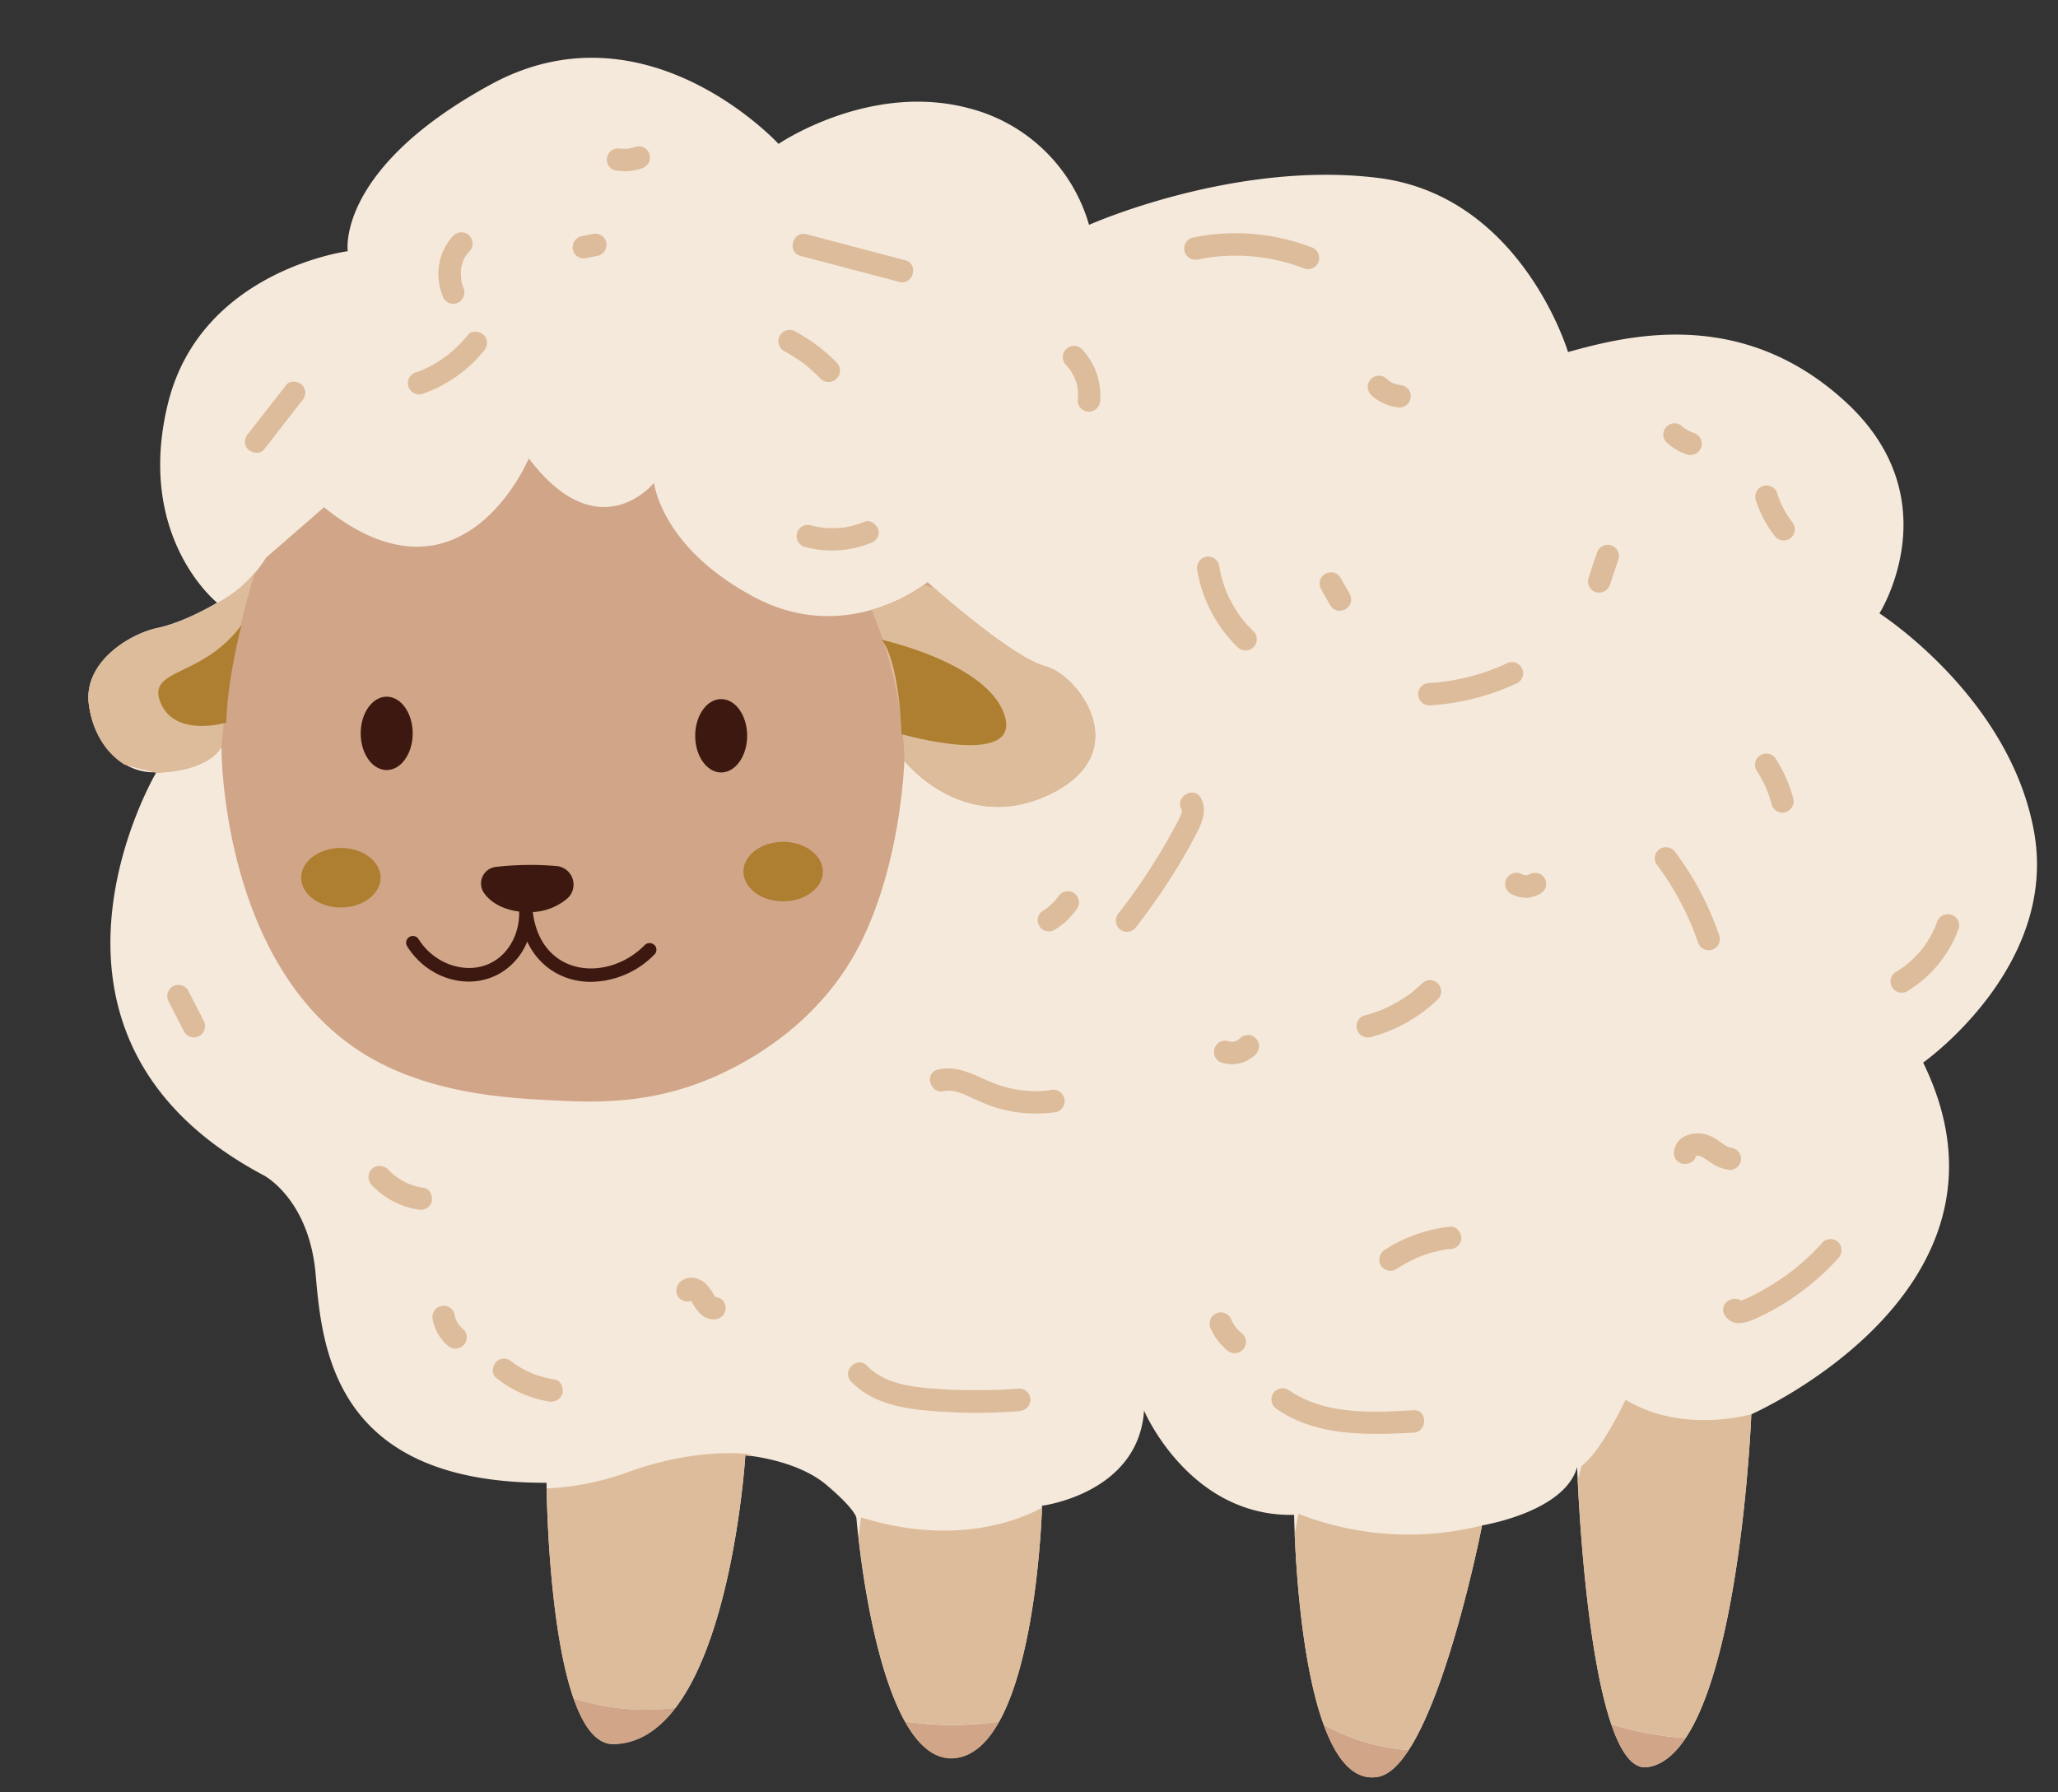 <?xml version="1.0" encoding="UTF-8" standalone="no"?><svg xmlns="http://www.w3.org/2000/svg" xmlns:xlink="http://www.w3.org/1999/xlink" fill="#000000" height="399.4" preserveAspectRatio="xMidYMid meet" version="1" viewBox="-19.7 -12.8 458.6 399.4" width="458.6" zoomAndPan="magnify"><rect x="-19.7" y="-12.8" width="458.6" height="399.4" fill="#333333" stroke="none"/><g data-name="6"><g id="change1_1"><path d="M17.71,77.18c7.27-29.74,40.08-34,40.08-34S55.11,24.84,89.71,6s64.08,13.27,64.08,13.27S174,5.44,196.17,11.31a37.51,37.51,0,0,1,26.81,26s32.3-14.42,64.34-10.47,42.39,38.81,42.39,38.81c12.63-3.45,38.55-10.47,62,11.24s7.4,47,7.4,47,29.11,18.64,34.47,48.77S408.85,224,408.85,224c24.77,50.68-38.29,78.38-38.29,78.38s-3,76.11-23.24,78.64c-13.27,1.66-15.57-66.89-15.57-66.89-2.81,10.08-21.19,13-21.19,13s-10.45,53.62-23.11,56c-18,3.45-18.77-58.34-18.77-58.34-23.36.51-33.44-23.23-33.44-23.23-1.28,18.51-22.73,21.19-22.73,21.19s-1.4,53.74-19.15,56.17-22.21-53.36-22.21-53.36.13-1.66-6.64-7.41-18.12-6.64-18.12-6.64-3.92,63.9-29.37,64.34c-14.55.26-14.93-58.21-14.93-58.21-47.24.13-50-29.74-51.45-46.47s-11.49-22-11.49-22c-58.85-31.15-24-89.88-24-89.88-7.4.39-13.91-6-15.06-15.32s9.19-15.57,15.32-16.85,13.27-5.61,13.27-5.61S10.43,106.93,17.71,77.18Z" fill="#f5e9db"/></g><g id="change2_1"><path d="M213.19,135.65c-7.65-2-26.21-18.72-26.21-18.72s-17.53,14.46-38.47,3.4S126.05,94.8,126.05,94.8,113.79,110,98.13,89.35c0,0-14.81,35.75-45.62,10.89L39.58,111.48a28,28,0,0,1-10.9,10.13s-7.14,4.34-13.27,5.61S-1.06,134.75.09,144.07c.76,6.17,3.87,11,8,13.52l7,1.8s11,.09,14.56-5.7c0,4.33,1.17,50.55,32.92,69.07,14,8.18,30.88,9.11,39.25,9.57,10.09.55,22.46,1.23,36.76-4.77,6.56-2.75,22.14-10.51,31.72-26.95,10.82-18.55,11.52-43.86,11.52-43.86h0s13.1,16.69,32.34,7.49S220.85,137.69,213.19,135.65ZM311.56,327l-.62.12.62-.19Zm-98-4.32v-.09l-.19.13ZM347.32,381c3.31-.41,6.16-2.8,8.6-6.48a68.14,68.14,0,0,1-16.58-3.11C341.42,377.52,344,381.42,347.32,381Zm-53.12-3.77a46.24,46.24,0,0,1-18.94-5.69c2.75,7.58,6.65,12.69,12.19,11.63C289.79,382.73,292.06,380.53,294.2,377.24Zm-163.35-9.45a52.6,52.6,0,0,1-22.75-2.11c2.13,6.13,5,10.29,8.92,10.22C122.61,375.81,127.16,372.65,130.85,367.79ZM193.36,379c4-.54,7.12-3.65,9.62-8.14a73.34,73.34,0,0,1-21,0C184.94,376.2,188.69,379.61,193.36,379Z" fill="#d1a588"/></g><g id="change3_1"><path d="M72.26,150.63c0,4.51-2.59,8.17-5.79,8.17s-5.79-3.66-5.79-8.17,2.6-8.17,5.79-8.17S72.26,146.11,72.26,150.63ZM141,143c-3.19,0-5.78,3.66-5.78,8.17s2.59,8.17,5.78,8.17,5.79-3.66,5.79-8.17S144.22,143,141,143Zm-14.9,54.8a1.5,1.5,0,0,0-2.12,0c-5.39,5.49-13.62,6.84-19.16,3.12-4.49-3-5.54-8.23-5.78-10.47a12.82,12.82,0,0,0,7.75-3.09l.07-.06a4.15,4.15,0,0,0-2.55-7.1,65,65,0,0,0-6.71-.24,66.73,66.73,0,0,0-6.79.43,3.71,3.71,0,0,0-2.74,5.68l0,0c1.59,2.41,4.61,3.86,7.91,4.27.14,4.83-2.26,9.34-6.12,11.36-5.41,2.85-12.71.51-16.28-5.21a1.5,1.5,0,0,0-2.55,1.59c4.46,7.14,13.35,9.89,20.23,6.28a14.33,14.33,0,0,0,6.53-7.33,15.32,15.32,0,0,0,5.34,6.35A15.71,15.71,0,0,0,112,206a20.06,20.06,0,0,0,14.14-6.1A1.5,1.5,0,0,0,126.12,197.77Z" fill="#3d1810"/></g><g id="change4_1"><path d="M147.39,311.31v.36c-.63-.08-1-.11-1-.11s-2.39,38.93-15.54,56.23a52.6,52.6,0,0,1-22.75-2.11c-5.13-14.75-5.89-40.88-6-46.78a60.84,60.84,0,0,0,18.47-3.76C136.41,309.52,147.39,311.31,147.39,311.31ZM28.68,121.61s-7.14,4.34-13.27,5.61S-1.06,134.75.09,144.07c.76,6.17,3.87,11,8,13.52l7,1.8s11,.09,14.56-5.7a182.23,182.23,0,0,1,7.49-39A26.42,26.42,0,0,1,28.68,121.61ZM351.91,379a10,10,0,0,1-2.08,1.26A10,10,0,0,0,351.91,379Zm-82.23-54.44s-.38,1.69-.87,4.5c.36,8.8,1.68,29.34,6.45,42.47a46.29,46.29,0,0,0,18.94,5.69c9.23-14.2,16.08-48.69,16.35-50.06A67.6,67.6,0,0,1,269.68,324.58Zm5.61,47.06,0-.09h0Zm89.91-98.37h0Zm-22.66,25.87s-5.28,11.4-9.79,14.72c0,0-.35,1.18-.88,3.22.45,9.41,2.23,38.91,7.48,54.34a68,68,0,0,0,16.57,3.11c12.46-18.73,14.6-71.35,14.64-72.14C366.9,303.33,353.83,305.94,342.54,299.14Zm13.38,75.39h0l-.1.15Zm-16.4-2.62c-.06-.16-.11-.33-.17-.49h0ZM213.19,135.65c-6.36-1.7-20.23-13.49-24.75-17.44l-2.31-.64a39.22,39.22,0,0,1-11.61,5.53,95.2,95.2,0,0,1,7.36,33.65s13.1,16.69,32.34,7.49S220.85,137.69,213.19,135.65Zm-41,189.7s-.27,1.69-.57,4.49c1,8.85,3.92,29.46,10.36,41a73.34,73.34,0,0,0,21,0c8.15-14.66,9.4-44.11,9.52-47.67C208.67,325.32,194.07,332.17,172.15,325.35ZM44.08,73,35.6,83.84a2.76,2.76,0,0,0-.73,1.77,2.57,2.57,0,0,0,.73,1.77c.9.82,2.68,1.1,3.54,0l8.47-10.89a2.68,2.68,0,0,0,.73-1.76A2.53,2.53,0,0,0,47.61,73C46.72,72.14,44.94,71.86,44.08,73ZM84.57,61.84A27.93,27.93,0,0,1,82,64.63c-.47.45-1,.88-1.45,1.29-.13.11-.26.22-.4.32a1.1,1.1,0,0,1-.14.12l-.24.18-.41.29a27.19,27.19,0,0,1-3.22,2c-.54.28-1.09.54-1.65.8l0,0h0l-.47.19-1,.35A2.5,2.5,0,1,0,74.37,75a30.36,30.36,0,0,0,13.74-9.6,2.57,2.57,0,0,0,0-3.54C87.2,61,85.44,60.75,84.57,61.84Zm-2-7.29a2.57,2.57,0,0,0,.89-3.42c-.1-.23,0-.1,0,0L83.44,51c-.08-.22-.15-.45-.22-.68l-.15-.63c0-.09,0-.18,0-.28,0-.42-.07-.86-.06-1.28,0-.22,0-.43,0-.64a1.64,1.64,0,0,1,0-.22c.08-.42.17-.83.29-1.24.07-.23.14-.46.23-.69l0-.06,0-.08A9.22,9.22,0,0,1,84.26,44l.18-.26v0l.14-.17.27-.3a2.5,2.5,0,1,0-3.54-3.53,12.32,12.32,0,0,0-3.15,6.38,13,13,0,0,0,1,7.56A2.5,2.5,0,0,0,82.6,54.55Zm25.65-11a2.43,2.43,0,0,0,.9.9l.59.25a2.5,2.5,0,0,0,1.33,0l2.56-.51a2,2,0,0,0,.85-.45,1.88,1.88,0,0,0,.64-.7,1.93,1.93,0,0,0,.3-.93,1.86,1.86,0,0,0,0-1l-.25-.6a2.43,2.43,0,0,0-.9-.9l-.59-.25a2.5,2.5,0,0,0-1.33,0l-2.56.51a1.94,1.94,0,0,0-.85.45,1.88,1.88,0,0,0-.64.7,1.93,1.93,0,0,0-.3.93,1.86,1.86,0,0,0,0,1Zm9.14-18.39a12,12,0,0,0,3,.17,12.3,12.3,0,0,0,2.94-.61,2.73,2.73,0,0,0,1.5-1.15,2.6,2.6,0,0,0,.25-1.93,2.53,2.53,0,0,0-1.15-1.49,2.47,2.47,0,0,0-1.93-.25,10.47,10.47,0,0,1-1.58.41,9.48,9.48,0,0,1-1.92,0,2.9,2.9,0,0,0-1.7.29,2.58,2.58,0,0,0-1.15,1.5,2.52,2.52,0,0,0,.25,1.92A2.41,2.41,0,0,0,117.39,25.18Zm41.32,19.06,22,5.8c3.12.81,4.44-4,1.33-4.83l-22-5.79C156.92,38.6,155.59,43.42,158.71,44.24Zm1,24.22.45.36c.35.29.7.58,1,.88.69.6,1.35,1.23,2,1.88A2.5,2.5,0,1,0,166.76,68a39.46,39.46,0,0,0-9.22-6.93A2.5,2.5,0,1,0,155,65.42a38.5,38.5,0,0,1,4.55,2.9Zm16.32,36.78c-.37-1.16-1.78-2.28-3.07-1.75a20.15,20.15,0,0,1-3.11,1c-.53.13-1.07.22-1.61.31h-.07l-.3,0-.82.07a21,21,0,0,1-3.27-.05l-.53-.06-.65-.11c-.54-.1-1.07-.23-1.59-.37a2.5,2.5,0,1,0-1.33,4.82,23.15,23.15,0,0,0,14.61-.84A2.58,2.58,0,0,0,176.06,105.24ZM217.85,65a2.55,2.55,0,0,0,0,3.54l.42.46c.06.06.11.13.17.2.21.31.44.6.63.92a11.56,11.56,0,0,1,.6,1.09,2.56,2.56,0,0,0,.11.24c.06.18.14.35.2.53.13.39.25.79.35,1.2,0,.2.09.4.13.61a2.42,2.42,0,0,0,0,.26c0,.1,0,.38.05.46l0,.62c0,.44,0,.88-.05,1.32a2.51,2.51,0,0,0,2.5,2.5,2.56,2.56,0,0,0,2.5-2.5A15,15,0,0,0,221.38,65,2.51,2.51,0,0,0,217.85,65Zm29.51-20a42.38,42.38,0,0,1,23.76,2.09,2.51,2.51,0,0,0,3.07-1.75,2.55,2.55,0,0,0-1.74-3.07A47.08,47.08,0,0,0,246,40.17a2.52,2.52,0,0,0-1.74,3.07A2.55,2.55,0,0,0,247.36,45Zm41.11,32a9.47,9.47,0,0,0,3.7,1,2.5,2.5,0,0,0,1.77-4.27l-.51-.39a2.43,2.43,0,0,0-1.26-.34,8.05,8.05,0,0,1-1.34-.36,7.52,7.52,0,0,1-1.06-.62l-.42-.37a2.59,2.59,0,0,0-1.76-.73,2.49,2.49,0,0,0-2.5,2.5,2.59,2.59,0,0,0,.73,1.77A9.13,9.13,0,0,0,288.47,77ZM253,117.44a30,30,0,0,1-1.07-4.37,2.51,2.51,0,0,0-3.07-1.75,2.58,2.58,0,0,0-1.75,3.08,31.08,31.08,0,0,0,8.95,17,2.5,2.5,0,1,0,3.54-3.53,24.79,24.79,0,0,1-5.05-6.79A21.25,21.25,0,0,1,253,117.44Zm23.74,4.66a2.56,2.56,0,0,0,1.49,1.15,2,2,0,0,0,1,0,2,2,0,0,0,.93-.3,2.58,2.58,0,0,0,1.15-1.5,2.62,2.62,0,0,0-.25-1.92c-.69-1.19-1.37-2.38-2.05-3.58a2.6,2.6,0,0,0-1.49-1.15,2,2,0,0,0-1,0,1.86,1.86,0,0,0-.93.3,2.53,2.53,0,0,0-1.15,1.49,2.6,2.6,0,0,0,.26,1.93Zm22.08,22.3a53.64,53.64,0,0,0,19.66-5,2.51,2.51,0,0,0,.9-3.42,2.55,2.55,0,0,0-3.42-.9,47.19,47.19,0,0,1-17.14,4.32,2.5,2.5,0,0,0,0,5ZM336,119.19a2.54,2.54,0,0,0,3.07-1.74l1.9-5.67a2.5,2.5,0,0,0-4.82-1.33q-1,2.83-1.9,5.67a2.49,2.49,0,0,0,1.75,3.07Zm40-12.28a2.51,2.51,0,0,0,3.54,0,2.51,2.51,0,0,0,.73-1.77,2.86,2.86,0,0,0-.73-1.77l-.09-.11A21.7,21.7,0,0,1,377,99c-.24-.59-.46-1.18-.65-1.78a2.5,2.5,0,1,0-4.82,1.33A25,25,0,0,0,376,106.91ZM356.36,88.53a1.89,1.89,0,0,0,1,0,1.85,1.85,0,0,0,.93-.29,2.62,2.62,0,0,0,1.15-1.5,2.55,2.55,0,0,0-.26-1.93,2.66,2.66,0,0,0-1.49-1.14l-.5-.19a9.57,9.57,0,0,1-1.72-1l-.25-.2a2.62,2.62,0,0,0-1.77-.74,2.56,2.56,0,0,0-1.77.74,2.48,2.48,0,0,0-.73,1.76,2.51,2.51,0,0,0,.73,1.77A12.75,12.75,0,0,0,356.36,88.53ZM243.59,167.58c.27.5-.19,1.32-.41,1.79-.5,1.08-1.09,2.12-1.66,3.16q-1.74,3.19-3.66,6.28a131.22,131.22,0,0,1-8.2,11.79,2.58,2.58,0,0,0,0,3.53,2.52,2.52,0,0,0,3.54,0,141.7,141.7,0,0,0,9.69-14c1.41-2.33,2.75-4.71,4-7.12s2.49-5.26,1-8S242.05,164.75,243.59,167.58Zm-24.1,18.57a2.53,2.53,0,0,0-1.92-.25,2.78,2.78,0,0,0-1.5,1.15l-.24.34a14.29,14.29,0,0,1-2,2c-.35.25-.69.5-1.06.72a2.6,2.6,0,0,0-1.15,1.49,2.56,2.56,0,0,0,.26,1.93,2.48,2.48,0,0,0,1.49,1.14,2.6,2.6,0,0,0,1.93-.25,16.28,16.28,0,0,0,5.1-4.88,2.52,2.52,0,0,0,.25-1.92A2.58,2.58,0,0,0,219.49,186.15Zm-5.12,44a25.25,25.25,0,0,1-12.55-1.54c-4.15-1.61-7.84-4.1-12.5-3.06-3.14.7-1.81,5.52,1.33,4.82,1.85-.41,3.76.36,5.43,1.12a52.25,52.25,0,0,0,6.1,2.53,30.77,30.77,0,0,0,13.52,1,2.53,2.53,0,0,0,1.75-3.08A2.56,2.56,0,0,0,214.37,230.11Zm44-12.29a2.53,2.53,0,0,0-1.77.73,2.89,2.89,0,0,1-.32.29c-.16.1-.32.2-.48.28a5.27,5.27,0,0,1-.68.19h-.57c-.19,0-.38-.07-.57-.13a2.55,2.55,0,0,0-1.93.25,2.5,2.5,0,0,0,.6,4.57,7.42,7.42,0,0,0,7.49-1.91,2.61,2.61,0,0,0,.73-1.77,2.55,2.55,0,0,0-.73-1.77A2.52,2.52,0,0,0,258.37,217.82Zm27.34.47a34.23,34.23,0,0,0,14.9-8.33,2.5,2.5,0,1,0-3.53-3.53c-.48.45-1,.89-1.46,1.31l-.72.59,0,0h0l-.38.28a28.61,28.61,0,0,1-3.31,2.12c-.54.3-1.08.59-1.64.86l-.84.39-.28.12-.3.12a30.66,30.66,0,0,1-3.73,1.22,2.5,2.5,0,1,0,1.33,4.82Zm72.93-21.19a2.55,2.55,0,0,0,3.08,1.74,2.52,2.52,0,0,0,1.74-3.07,66.88,66.88,0,0,0-9.75-18.59,2.59,2.59,0,0,0-3.43-.9,2.51,2.51,0,0,0-.89,3.42A62.9,62.9,0,0,1,358.64,197.1Zm15.3-34.1a29.38,29.38,0,0,1,1.15,3.43,2.52,2.52,0,0,0,3.07,1.74,2.55,2.55,0,0,0,1.75-3.07,31,31,0,0,0-3.86-8.77,2.5,2.5,0,0,0-4.32,2.53A28.8,28.8,0,0,1,373.94,163ZM415,191a2.56,2.56,0,0,0-3.07,1.75c-.11.31-.23.61-.35.91v0c-.07.14-.13.29-.2.44-.27.59-.57,1.17-.89,1.74s-.67,1.12-1,1.66c-.18.27-.37.54-.56.8l-.09.11-.3.38a24.08,24.08,0,0,1-2.72,2.81c-.25.22-.49.43-.75.63l-.15.13-.27.2q-.83.6-1.71,1.14a2.5,2.5,0,1,0,2.52,4.31,27.14,27.14,0,0,0,11.35-14A2.53,2.53,0,0,0,415,191Zm-92-9.2a2.6,2.6,0,0,0-1.93.25l-.18.1-.38.1h-.43l-.36-.09-.25-.13a2.51,2.51,0,0,0-3.42.9,2.53,2.53,0,0,0-.25,1.92,2.7,2.7,0,0,0,1.15,1.5,5.12,5.12,0,0,0,.52.27,7.88,7.88,0,0,0,1.05.41,5.28,5.28,0,0,0,.87.15,6.73,6.73,0,0,0,.88.09,3.31,3.31,0,0,0,.55,0A7.69,7.69,0,0,0,322,187a6.71,6.71,0,0,0,1.61-.68,2.6,2.6,0,0,0,1.15-1.49,2.55,2.55,0,0,0-.26-1.93A2.46,2.46,0,0,0,323,181.79Zm63.42,82.3a51,51,0,0,1-9.08,8,54,54,0,0,1-5.16,3.12c-.94.5-1.89,1-2.86,1.41l-.94.41-.11,0c-1.95-1.35-5.12.88-3.6,3.28,1.75,2.76,4.77,1.68,7.17.59a53.18,53.18,0,0,0,6.55-3.56,56.09,56.09,0,0,0,11.56-9.78,2.55,2.55,0,0,0,0-3.54A2.51,2.51,0,0,0,386.41,264.09Zm-26.32-24.17a6.93,6.93,0,0,0-4.26.44,4.28,4.28,0,0,0-2.45,3.09,2.7,2.7,0,0,0,.25,1.93,2.56,2.56,0,0,0,1.49,1.15c1.19.27,2.87-.37,3.08-1.75l.09,0h.65c.16,0,.31.1.46.15l.26.14c.25.14.5.29.74.45.45.3.9.62,1.36.92a9.16,9.16,0,0,0,4,1.47,2.46,2.46,0,0,0,1.77-.73,2.5,2.5,0,0,0,0-3.53,2.94,2.94,0,0,0-1.77-.74c.74.1.24,0,.07,0l-.42-.13-.39-.2c-.54-.3-1.05-.66-1.57-1A9,9,0,0,0,360.09,239.92Zm-71.23,25.81a2.56,2.56,0,0,0-.9,3.42,2.53,2.53,0,0,0,3.42.9,32.06,32.06,0,0,1,3-1.76c.54-.28,1.1-.54,1.66-.8l.12-.05.14-.05.86-.34a31.59,31.59,0,0,1,3.31-1c.52-.12,1.05-.24,1.58-.34l.91-.15.28,0,.2,0a2.57,2.57,0,0,0,2.5-2.5c-.06-1.22-1.11-2.66-2.5-2.5A33.32,33.32,0,0,0,288.86,265.73Zm6.38,40.74c3.2-.18,3.22-5.19,0-5-9.4.52-19.77,1.06-27.88-4.57a2.52,2.52,0,0,0-3.42.9,2.55,2.55,0,0,0,.9,3.42C273.67,307.35,285,307,295.24,306.47ZM255.7,283a11.43,11.43,0,0,1-1.2-2.09,2,2,0,0,0-.64-.7,2,2,0,0,0-.85-.45,2.5,2.5,0,0,0-3.08,1.75l-.09.66a2.53,2.53,0,0,0,.34,1.26,10.82,10.82,0,0,0,1.31,2.26,13.58,13.58,0,0,0,2.15,2.33,1.85,1.85,0,0,0,.81.52,1.74,1.74,0,0,0,1,.21,2.57,2.57,0,0,0,1.77-.73,2.53,2.53,0,0,0,.73-1.77,2.45,2.45,0,0,0-.73-1.76A11,11,0,0,1,255.7,283Zm-48.28,18.64a2.56,2.56,0,0,0,2.5-2.5,2.53,2.53,0,0,0-2.5-2.5,127.62,127.62,0,0,1-20.13-.07c-4.89-.41-10.22-1.33-13.77-5-2.24-2.32-5.77,1.21-3.54,3.53,4.24,4.4,10.3,5.79,16.16,6.38A123,123,0,0,0,207.42,301.67ZM82.61,282.51a7.73,7.73,0,0,1-.67-1.14,7.94,7.94,0,0,1-.37-1.35,2.53,2.53,0,0,0-1.14-1.5,2.6,2.6,0,0,0-1.93-.25,2.55,2.55,0,0,0-1.5,1.15l-.25.6a2.5,2.5,0,0,0,0,1.33,7.55,7.55,0,0,0,.35,1.32,11.15,11.15,0,0,0,.81,1.8A11.46,11.46,0,0,0,79,286a7.12,7.12,0,0,0,1,1,2,2,0,0,0,.81.52,1.83,1.83,0,0,0,1,.21,2.49,2.49,0,0,0,2.5-2.5,2.45,2.45,0,0,0-.73-1.76A6.84,6.84,0,0,1,82.61,282.51Zm21.89,16.67a2.53,2.53,0,0,0,1.15-1.49c.27-1.19-.37-2.86-1.75-3.07a23.2,23.2,0,0,1-2.84-.62c-.46-.13-.92-.28-1.38-.44l-.68-.25-.19-.08A24.93,24.93,0,0,1,96.34,292c-.41-.25-.82-.51-1.22-.78l-.59-.42-.21-.15h0l0,0,0,0h0a2.68,2.68,0,0,0-1.71-.68,2.52,2.52,0,0,0-1.76.73c-.83.9-1.1,2.67,0,3.53a25.11,25.11,0,0,0,11.79,5.3A2.76,2.76,0,0,0,104.5,299.18Zm29.78-22.06a1.59,1.59,0,0,1,.13.13c.17.26.32.53.48.8a11.1,11.1,0,0,0,1.05,1.49,4.42,4.42,0,0,0,3.57,1.68,2.67,2.67,0,0,0,1.77-.74,2.5,2.5,0,0,0,0-3.53,2.57,2.57,0,0,0-1.57-.72l-.13-.13a12.54,12.54,0,0,0-2-2.81,5.25,5.25,0,0,0-2.35-1.27,3.71,3.71,0,0,0-3.5,1,2.53,2.53,0,0,0,0,3.53A2.59,2.59,0,0,0,134.28,277.12Zm-59.52-25.2a14.76,14.76,0,0,1-2.45-.57l-.63-.22-.43-.17h0l-.27-.12-.6-.3a17.72,17.72,0,0,1-2.07-1.32l-.14-.1-.5-.44c-.33-.3-.65-.61-1-.94a2.53,2.53,0,0,0-3.54,0,2.56,2.56,0,0,0,0,3.54,18,18,0,0,0,10.25,5.46,2.69,2.69,0,0,0,1.93-.25A2.56,2.56,0,0,0,76.51,255C76.78,253.81,76.15,252.13,74.76,251.92Zm-52.54-44a2.52,2.52,0,0,0-3.42-.9,2.56,2.56,0,0,0-.9,3.42l3.44,6.71a2.52,2.52,0,0,0,3.42.9,2.56,2.56,0,0,0,.9-3.42C24.51,212.36,23.36,210.13,22.22,207.89Z" fill="#ddbc9b"/></g><g id="change5_1"><path d="M34.13,126.46s-3.23,12.25-3.4,21.78c0,0-11.41,3.41-14.64-4.42S25.45,138.37,34.13,126.46ZM181.19,150.8s26.64,7.66,23-4.09-27.4-16.93-27.4-16.93C180.85,135.05,181.19,150.8,181.19,150.8ZM56.26,176.16c-4.89,0-8.85,3-8.85,6.64s4,6.64,8.85,6.64,8.85-3,8.85-6.64S61.15,176.16,56.26,176.16Zm98.55-1.36c-4.89,0-8.85,3-8.85,6.64s4,6.63,8.85,6.63,8.85-3,8.85-6.63S159.7,174.8,154.81,174.8Z" fill="#ae7f30"/></g></g></svg>